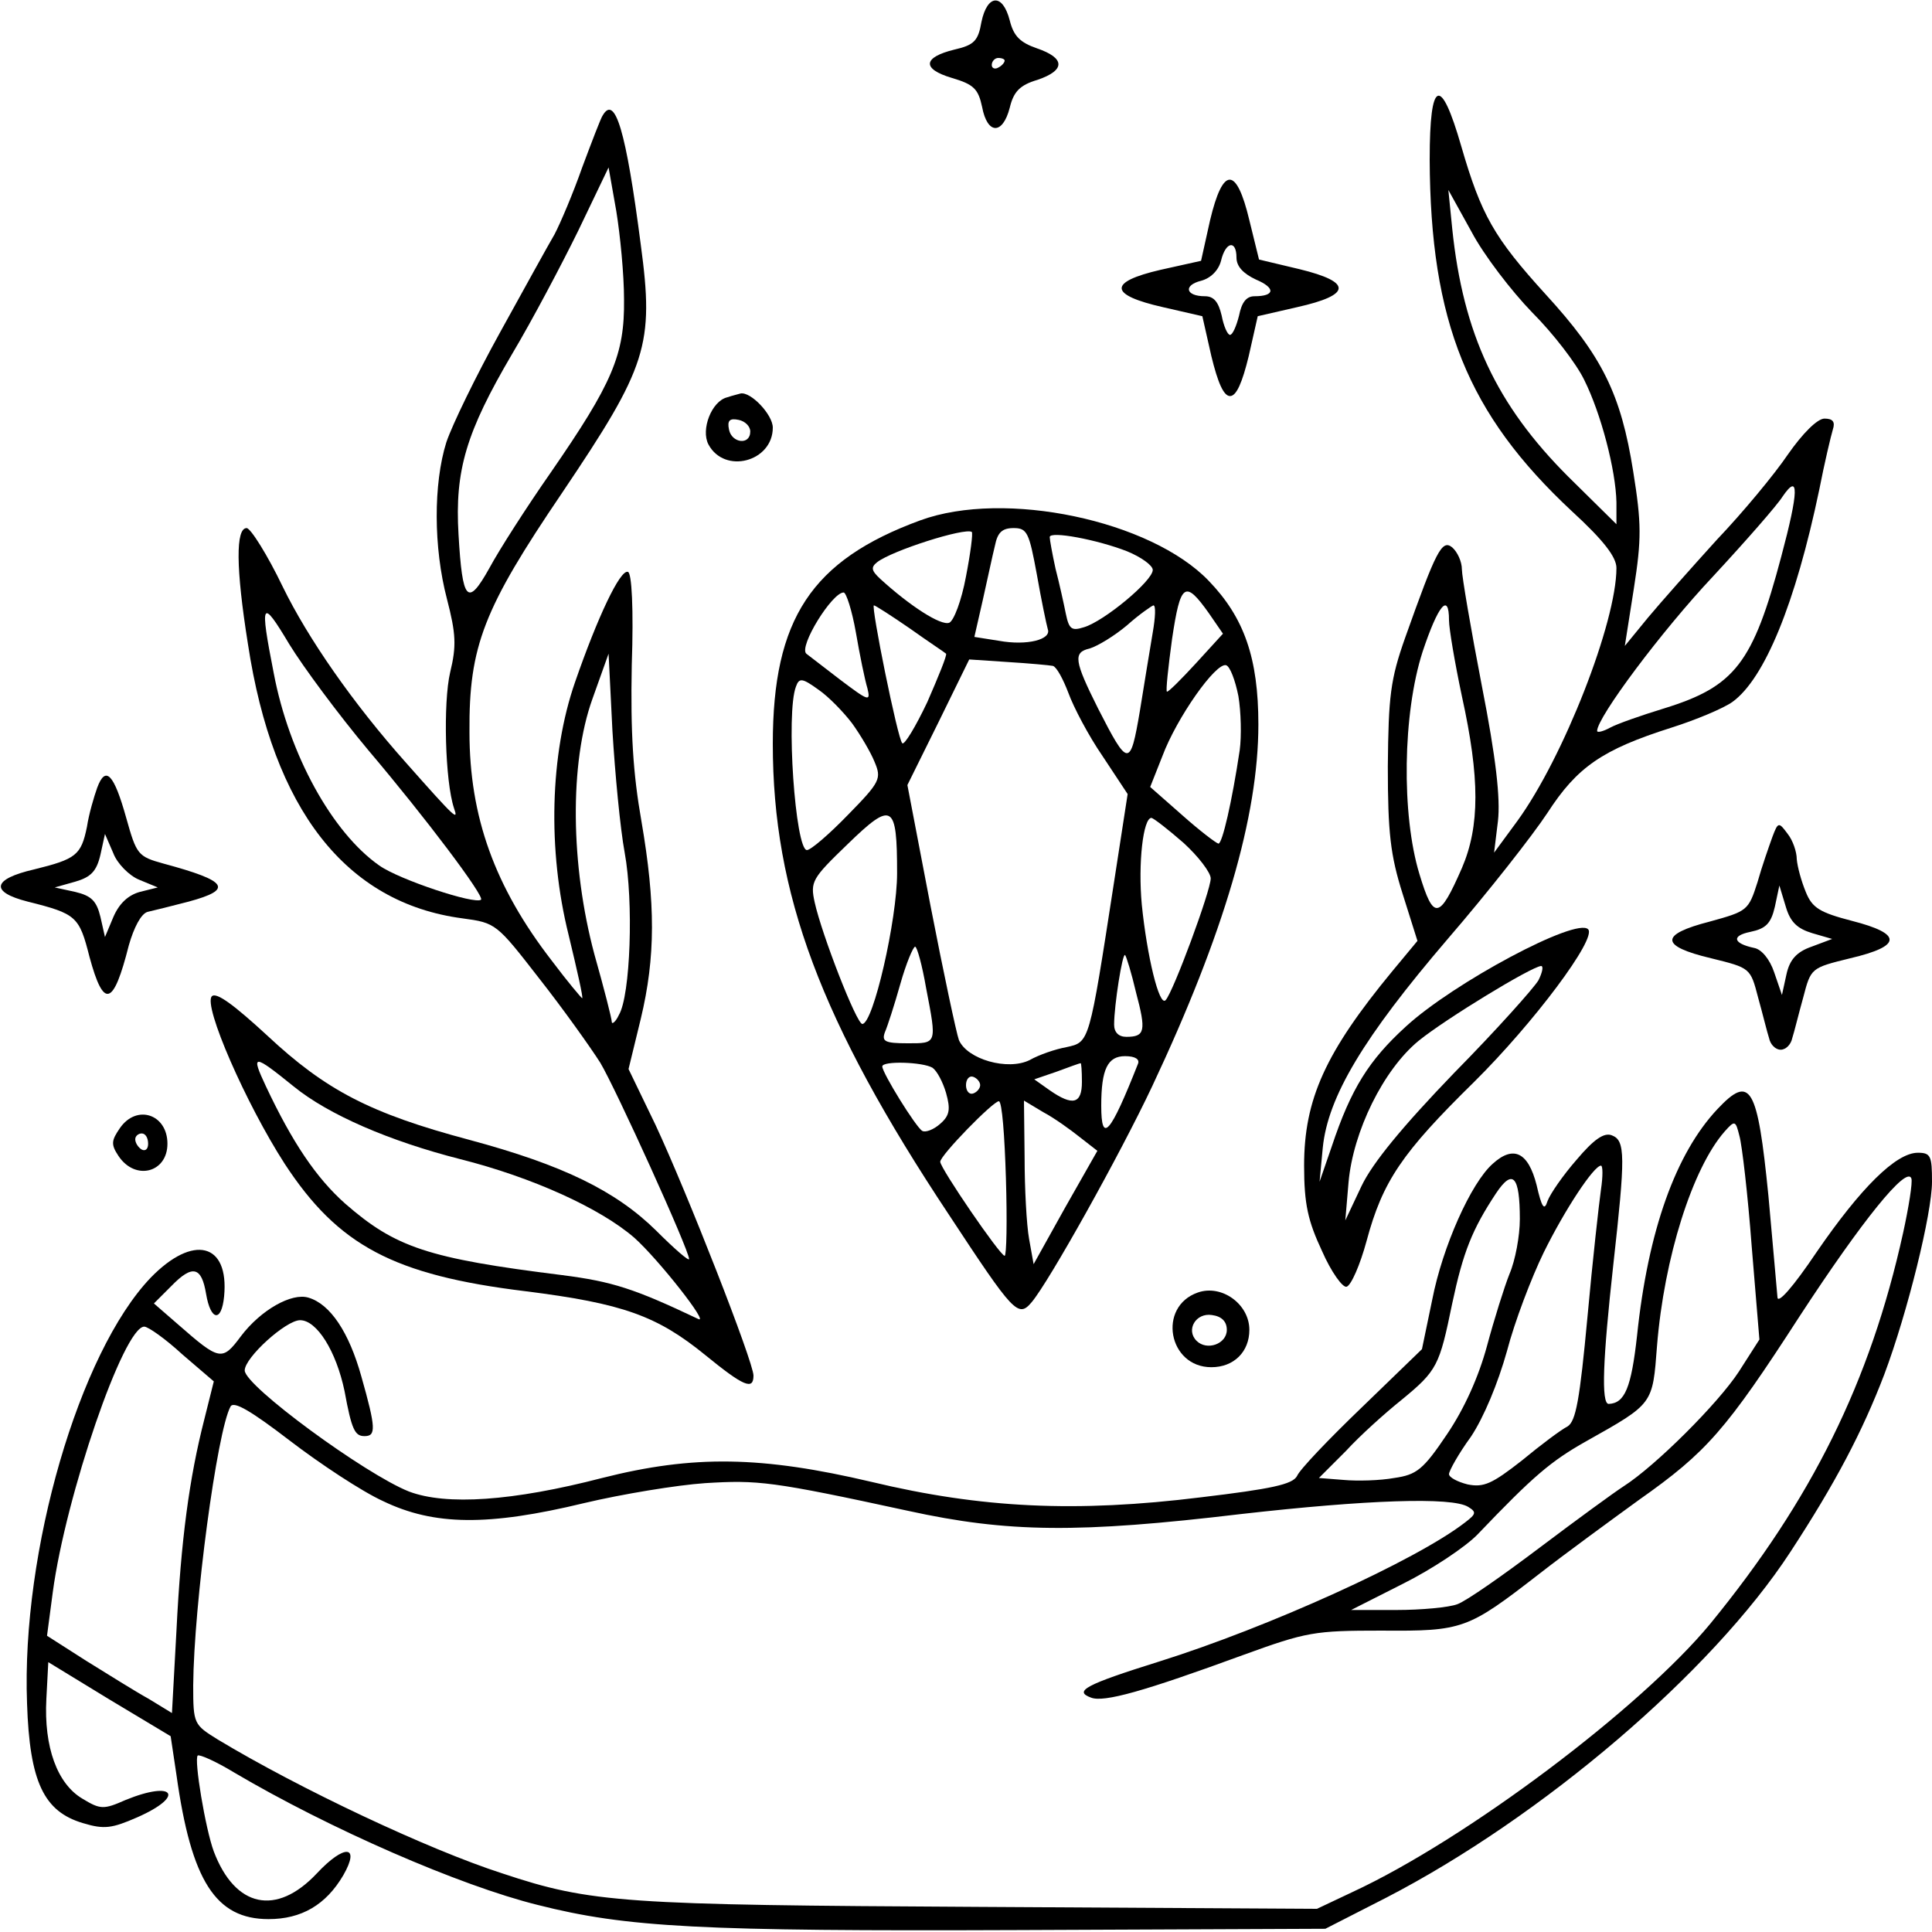 <?xml version="1.0" encoding="UTF-8" standalone="no"?>
<svg xmlns="http://www.w3.org/2000/svg" version="1.0" width="300pt" height="300pt" viewBox="0 0 300 300" preserveAspectRatio="xMidYMid meet">
  <g transform="translate(0,300) scale(0.1,-0.1)" fill="#000000" stroke="none">
    <path d="M1524 2966 c-5 -29 -11 -36 -42 -43 -49 -12 -51 -30 -4 -44 34 -10 41 -17 47 -45 8 -43 32 -44 43 -1 6 25 16 35 43 43 44 15 43 34 -1 49 -26 9 -36 19 -42 43 -11 43 -35 41 -44 -2z m36 -60 c0 -3 -4 -8 -10 -11 -5 -3 -10 -1 -10 4 0 6 5 11 10 11 6 0 10 -2 10 -4z"></path>
    <path d="M2220 2753 c1 -253 59 -396 221 -547 49 -45 69 -71 69 -88 0 -84 -82 -294 -154 -393 l-36 -49 6 49 c4 35 -3 98 -25 210 -17 88 -31 170 -31 181 0 12 -7 27 -15 34 -16 13 -25 -5 -73 -140 -23 -65 -26 -91 -27 -200 0 -103 4 -138 23 -198 l23 -73 -39 -47 c-104 -126 -137 -199 -137 -302 0 -60 6 -86 28 -133 14 -32 32 -57 38 -55 7 2 21 34 31 71 25 93 55 137 167 247 92 91 191 223 177 237 -18 19 -209 -83 -283 -151 -57 -52 -85 -96 -115 -186 l-19 -55 5 53 c8 79 63 171 194 324 63 73 132 161 155 196 46 71 85 98 192 132 38 12 81 30 95 40 50 36 98 153 135 330 8 41 18 83 21 93 4 12 0 17 -13 17 -11 0 -34 -23 -57 -56 -21 -31 -70 -90 -110 -132 -39 -43 -87 -97 -107 -121 l-36 -44 14 89 c12 77 12 101 -1 182 -19 120 -48 179 -136 275 -80 88 -100 123 -131 230 -32 111 -49 104 -49 -20z m159 -238 c33 -33 69 -80 81 -105 26 -52 49 -140 50 -190 l0 -34 -75 74 c-111 111 -163 221 -180 385 l-6 60 36 -65 c19 -36 62 -92 94 -125z m387 -379 c-44 -166 -72 -202 -182 -236 -36 -11 -73 -24 -84 -30 -11 -6 -20 -8 -20 -5 0 21 100 155 180 240 51 55 100 111 108 124 26 38 25 8 -2 -93z m-516 -99 c0 -13 9 -66 20 -118 28 -127 28 -202 0 -267 -35 -80 -44 -82 -66 -9 -28 92 -26 249 5 345 24 72 41 93 41 49z m139 -559 c-7 -12 -65 -77 -131 -144 -80 -83 -127 -140 -144 -176 l-25 -53 5 59 c7 79 54 175 109 220 42 34 175 115 190 116 4 0 2 -10 -4 -22z"></path>
    <path d="M936 2821 c-3 -4 -17 -41 -32 -81 -14 -40 -34 -87 -43 -104 -10 -17 -48 -86 -85 -153 -37 -67 -74 -143 -83 -170 -20 -64 -20 -163 1 -243 14 -54 15 -73 5 -114 -11 -47 -8 -169 6 -211 7 -20 3 -17 -74 70 -83 93 -153 194 -192 274 -24 50 -50 91 -56 91 -17 0 -17 -61 2 -180 39 -257 152 -402 333 -426 52 -7 53 -8 119 -93 37 -47 79 -106 95 -131 24 -40 138 -291 138 -305 0 -4 -23 16 -51 44 -63 62 -145 102 -290 141 -154 41 -223 77 -314 162 -51 47 -79 68 -86 61 -14 -14 53 -167 113 -260 83 -127 169 -173 374 -198 151 -19 204 -38 279 -99 60 -49 75 -55 75 -32 0 21 -103 284 -152 389 l-42 87 19 78 c23 96 23 179 1 307 -13 74 -17 137 -15 242 3 88 0 144 -6 145 -12 4 -47 -70 -82 -171 -39 -112 -43 -261 -10 -393 13 -54 23 -98 21 -98 -1 0 -23 26 -47 58 -89 115 -128 224 -128 355 -1 134 22 192 144 372 132 196 143 229 122 385 -23 178 -40 233 -59 201z m33 -286 c1 -86 -18 -130 -114 -269 -37 -53 -80 -120 -95 -148 -34 -61 -42 -52 -48 52 -6 100 12 159 83 280 31 52 77 139 103 192 l47 98 12 -68 c6 -37 12 -98 12 -137z m-397 -700 c89 -105 180 -226 175 -232 -9 -8 -127 31 -158 53 -73 51 -140 172 -164 299 -22 112 -19 117 24 45 22 -36 77 -110 123 -165z m398 -159 c14 -76 9 -222 -9 -252 -5 -11 -11 -15 -11 -11 0 5 -12 52 -27 105 -37 138 -39 297 -3 397 l25 70 6 -120 c4 -66 12 -151 19 -189z m-514 -363 c54 -44 149 -85 259 -113 111 -28 217 -76 270 -122 38 -34 118 -136 99 -126 -99 47 -133 58 -211 68 -209 26 -259 43 -337 111 -45 40 -82 95 -123 182 -24 51 -20 51 43 0z"></path>
    <path d="M1879 2658 l-14 -63 -63 -14 c-82 -19 -80 -39 4 -58 l61 -14 14 -62 c10 -41 19 -62 29 -62 10 0 19 21 29 62 l14 62 61 14 c85 19 86 39 4 59 l-63 15 -15 61 c-20 84 -41 84 -61 0z m41 -58 c0 -14 11 -25 30 -34 31 -13 30 -26 -2 -26 -13 0 -20 -10 -24 -30 -4 -16 -10 -30 -14 -30 -4 0 -10 14 -13 30 -5 21 -12 30 -26 30 -30 0 -34 17 -6 24 15 4 27 16 31 31 7 30 24 33 24 5z"></path>
    <path d="M1129 2383 c-24 -6 -41 -50 -29 -73 25 -47 100 -27 100 26 0 20 -34 56 -50 53 -3 -1 -12 -3 -21 -6z m36 -53 c0 -22 -29 -18 -33 3 -3 14 1 18 15 15 10 -2 18 -10 18 -18z"></path>
    <path d="M1429 2192 c-169 -62 -229 -153 -229 -347 0 -232 74 -431 274 -732 100 -152 107 -160 128 -135 27 32 137 229 187 335 112 238 165 420 165 562 0 103 -22 166 -77 223 -90 94 -317 142 -448 94z m71 -87 c-7 -38 -19 -69 -26 -72 -13 -5 -61 26 -107 68 -14 13 -15 18 -5 26 23 18 136 54 147 47 2 -2 -2 -33 -9 -69z m110 3 c7 -40 15 -78 17 -85 6 -16 -32 -26 -76 -18 l-38 6 13 57 c7 31 15 69 19 85 4 20 11 27 29 27 21 0 24 -7 36 -72z m140 36 c22 -9 40 -22 40 -29 0 -17 -76 -80 -107 -89 -19 -6 -23 -3 -28 21 -3 15 -10 47 -16 70 -5 23 -9 45 -9 49 0 10 74 -4 120 -22z m127 -96 l22 -32 -42 -46 c-23 -25 -43 -45 -45 -44 -2 1 2 38 8 82 13 87 20 92 57 40z m-548 -30 c6 -35 14 -74 18 -87 5 -21 2 -20 -43 14 -27 21 -51 39 -52 40 -12 11 40 95 58 95 4 0 13 -28 19 -62z m84 6 c28 -20 54 -37 56 -39 2 -2 -12 -36 -29 -75 -18 -38 -36 -68 -39 -64 -7 6 -49 214 -44 214 2 0 27 -16 56 -36z m377 -6 c-4 -24 -13 -78 -20 -122 -15 -88 -18 -88 -65 4 -37 74 -39 87 -13 93 13 4 39 20 58 36 19 17 38 30 41 31 4 0 3 -19 -1 -42z m-155 -52 c6 -2 16 -21 24 -42 8 -22 31 -66 53 -98 l39 -59 -21 -136 c-39 -252 -38 -249 -74 -257 -17 -3 -43 -12 -57 -20 -34 -17 -97 1 -110 31 -4 11 -24 105 -44 208 l-36 188 48 97 48 98 60 -4 c33 -2 65 -5 70 -6z m288 -47 c4 -24 5 -62 2 -84 -12 -80 -27 -145 -33 -145 -4 1 -29 20 -56 44 l-50 44 19 48 c22 59 83 146 99 141 6 -2 14 -23 19 -48z m-600 -42 c13 -18 29 -45 35 -60 11 -26 9 -31 -41 -82 -29 -30 -58 -55 -64 -55 -18 0 -33 213 -17 254 5 14 10 13 35 -5 16 -11 39 -35 52 -52z m70 -233 c0 -72 -37 -234 -54 -234 -9 0 -63 139 -74 189 -7 32 -4 37 51 90 70 68 77 63 77 -45z m445 47 c23 -21 42 -46 42 -55 0 -19 -58 -176 -70 -189 -10 -11 -29 69 -37 148 -6 64 2 135 15 135 4 -1 26 -18 50 -39z m-400 -225 c17 -88 17 -86 -29 -86 -35 0 -40 3 -35 17 4 9 15 43 24 75 9 32 20 58 23 58 3 0 11 -29 17 -64z m326 -7 c16 -60 14 -69 -15 -69 -12 0 -19 7 -19 19 0 30 13 112 17 108 2 -2 10 -28 17 -58z m3 -111 c-43 -109 -57 -125 -57 -65 0 57 10 77 37 77 16 0 23 -5 20 -12z m-319 -6 c7 -5 16 -22 21 -39 7 -25 6 -35 -9 -48 -10 -9 -23 -14 -28 -11 -10 6 -62 90 -62 100 0 9 63 7 78 -2z m232 -22 c0 -34 -14 -38 -50 -13 l-24 17 35 12 c19 7 35 13 37 13 1 1 2 -12 2 -29z m-158 -5 c0 -5 -5 -11 -11 -13 -6 -2 -11 4 -11 13 0 9 5 15 11 13 6 -2 11 -8 11 -13z m40 -145 c2 -66 1 -120 -2 -120 -7 0 -100 136 -100 146 0 10 82 94 91 94 5 0 9 -54 11 -120z m115 64 l27 -21 -50 -88 -49 -88 -7 39 c-4 22 -7 79 -7 127 l-1 88 30 -18 c17 -9 42 -27 57 -39z"></path>
    <path d="M151 1777 c-5 -14 -13 -41 -16 -61 -9 -44 -17 -50 -82 -66 -65 -15 -69 -35 -10 -50 76 -19 80 -23 96 -86 22 -81 37 -77 61 18 8 28 19 49 29 52 9 2 37 9 64 16 70 19 61 32 -39 59 -40 11 -42 14 -58 71 -19 68 -32 82 -45 47z m65 -143 l29 -12 -28 -7 c-18 -5 -32 -18 -41 -39 l-13 -31 -7 31 c-6 25 -14 33 -39 39 l-32 7 32 9 c24 7 33 16 39 42 l7 32 13 -30 c6 -16 25 -35 40 -41z"></path>
    <path d="M2752 1700 c-5 -14 -16 -45 -23 -70 -14 -44 -16 -45 -74 -61 -78 -20 -78 -38 2 -57 61 -15 61 -15 73 -61 7 -25 14 -54 17 -63 2 -10 10 -18 18 -18 8 0 16 8 18 18 3 9 10 38 17 63 12 46 12 46 73 61 81 19 81 38 3 58 -50 13 -62 20 -72 45 -7 17 -13 39 -14 51 0 11 -6 29 -14 39 -14 19 -15 19 -24 -5z m62 -149 l31 -9 -32 -12 c-23 -8 -34 -20 -39 -43 l-7 -32 -12 35 c-7 21 -20 36 -31 38 -33 7 -36 19 -6 25 24 5 32 13 38 39 l7 33 10 -33 c7 -24 18 -34 41 -41z"></path>
    <path d="M2667 1278 c-65 -69 -108 -189 -125 -352 -9 -81 -19 -105 -44 -106 -12 0 -9 70 7 215 19 170 19 194 -2 202 -12 5 -28 -6 -55 -38 -21 -24 -41 -53 -45 -64 -5 -16 -9 -10 -17 25 -13 51 -36 62 -68 33 -34 -30 -78 -129 -94 -211 l-16 -77 -93 -90 c-51 -49 -97 -97 -101 -107 -7 -13 -40 -20 -149 -33 -194 -24 -341 -17 -512 24 -170 40 -276 42 -418 6 -139 -36 -242 -43 -300 -21 -68 27 -255 164 -255 188 0 20 64 78 86 78 26 0 56 -48 69 -110 11 -60 16 -70 31 -70 18 0 18 12 -5 93 -19 68 -48 112 -82 122 -26 8 -74 -19 -105 -60 -29 -39 -33 -38 -97 18 l-38 33 27 27 c33 34 47 30 54 -12 7 -42 24 -45 28 -4 8 83 -48 97 -114 29 -111 -116 -201 -425 -192 -661 4 -122 26 -168 87 -186 33 -10 45 -8 84 9 75 33 58 58 -18 27 -34 -15 -39 -15 -67 2 -39 23 -60 80 -56 155 l3 57 95 -58 95 -57 9 -60 c23 -165 61 -224 143 -224 51 0 89 22 116 68 27 47 2 49 -41 3 -63 -67 -127 -53 -160 34 -13 35 -31 143 -25 149 3 2 28 -9 56 -26 149 -88 351 -176 472 -206 138 -35 252 -41 747 -39 l476 2 94 48 c242 125 506 350 628 537 70 107 112 187 146 276 36 96 74 250 74 299 0 40 -2 45 -22 45 -34 0 -89 -55 -157 -154 -37 -55 -61 -82 -61 -70 -1 10 -7 81 -14 157 -17 171 -28 189 -79 135z m53 -213 l12 -145 -32 -50 c-32 -49 -129 -146 -179 -178 -14 -9 -73 -52 -130 -95 -57 -43 -114 -83 -128 -88 -13 -5 -56 -9 -95 -9 l-70 0 81 41 c44 22 97 57 116 77 86 90 113 113 168 144 105 59 103 57 110 148 11 137 55 276 105 333 16 18 17 17 23 -7 4 -14 13 -91 19 -171z m-234 88 c-3 -21 -13 -110 -21 -198 -12 -129 -18 -162 -31 -170 -10 -5 -42 -29 -71 -53 -46 -36 -59 -42 -84 -37 -16 4 -29 11 -29 16 0 5 15 32 34 58 20 30 42 83 56 133 12 46 38 114 57 153 33 67 78 135 89 135 3 0 3 -17 0 -37z m-126 -46 c0 -26 -7 -64 -16 -85 -8 -20 -24 -71 -35 -112 -13 -48 -35 -97 -62 -137 -37 -55 -47 -63 -82 -68 -22 -4 -57 -5 -79 -3 l-38 3 42 42 c22 24 61 59 86 79 56 46 59 53 79 150 17 80 31 115 68 171 26 39 37 27 37 -40z m595 -22 c-51 -231 -142 -414 -299 -606 -108 -131 -379 -335 -556 -417 l-55 -26 -525 3 c-552 3 -602 6 -740 52 -115 37 -316 132 -442 208 -37 23 -38 24 -38 84 1 125 37 395 58 433 5 9 32 -7 92 -53 47 -36 112 -79 145 -94 79 -38 163 -39 312 -3 59 14 144 28 188 31 82 5 103 3 315 -43 155 -34 265 -35 517 -5 194 22 328 27 353 11 13 -8 12 -11 -5 -24 -76 -59 -306 -163 -475 -216 -115 -36 -133 -46 -106 -56 20 -8 83 10 236 66 99 36 111 38 215 38 127 -1 134 2 245 88 41 32 111 83 155 115 105 74 135 108 250 286 96 147 166 234 173 213 2 -6 -4 -44 -13 -85z m-2672 -188 l49 -42 -15 -60 c-23 -90 -36 -186 -43 -327 l-7 -128 -36 22 c-20 11 -63 38 -97 59 l-61 39 9 68 c20 149 110 412 142 412 6 0 33 -19 59 -43z"></path>
    <path d="M186 1248 c-13 -19 -14 -25 -2 -43 26 -39 76 -26 76 19 0 46 -48 62 -74 24z m44 -24 c0 -8 -4 -12 -10 -9 -5 3 -10 10 -10 16 0 5 5 9 10 9 6 0 10 -7 10 -16z"></path>
    <path d="M1860 993 c-63 -22 -46 -116 21 -116 35 0 59 24 59 58 0 40 -43 71 -80 58z m45 -58 c0 -22 -31 -33 -47 -17 -17 17 -1 44 24 40 15 -2 23 -10 23 -23z"></path>
  </g>
</svg>
